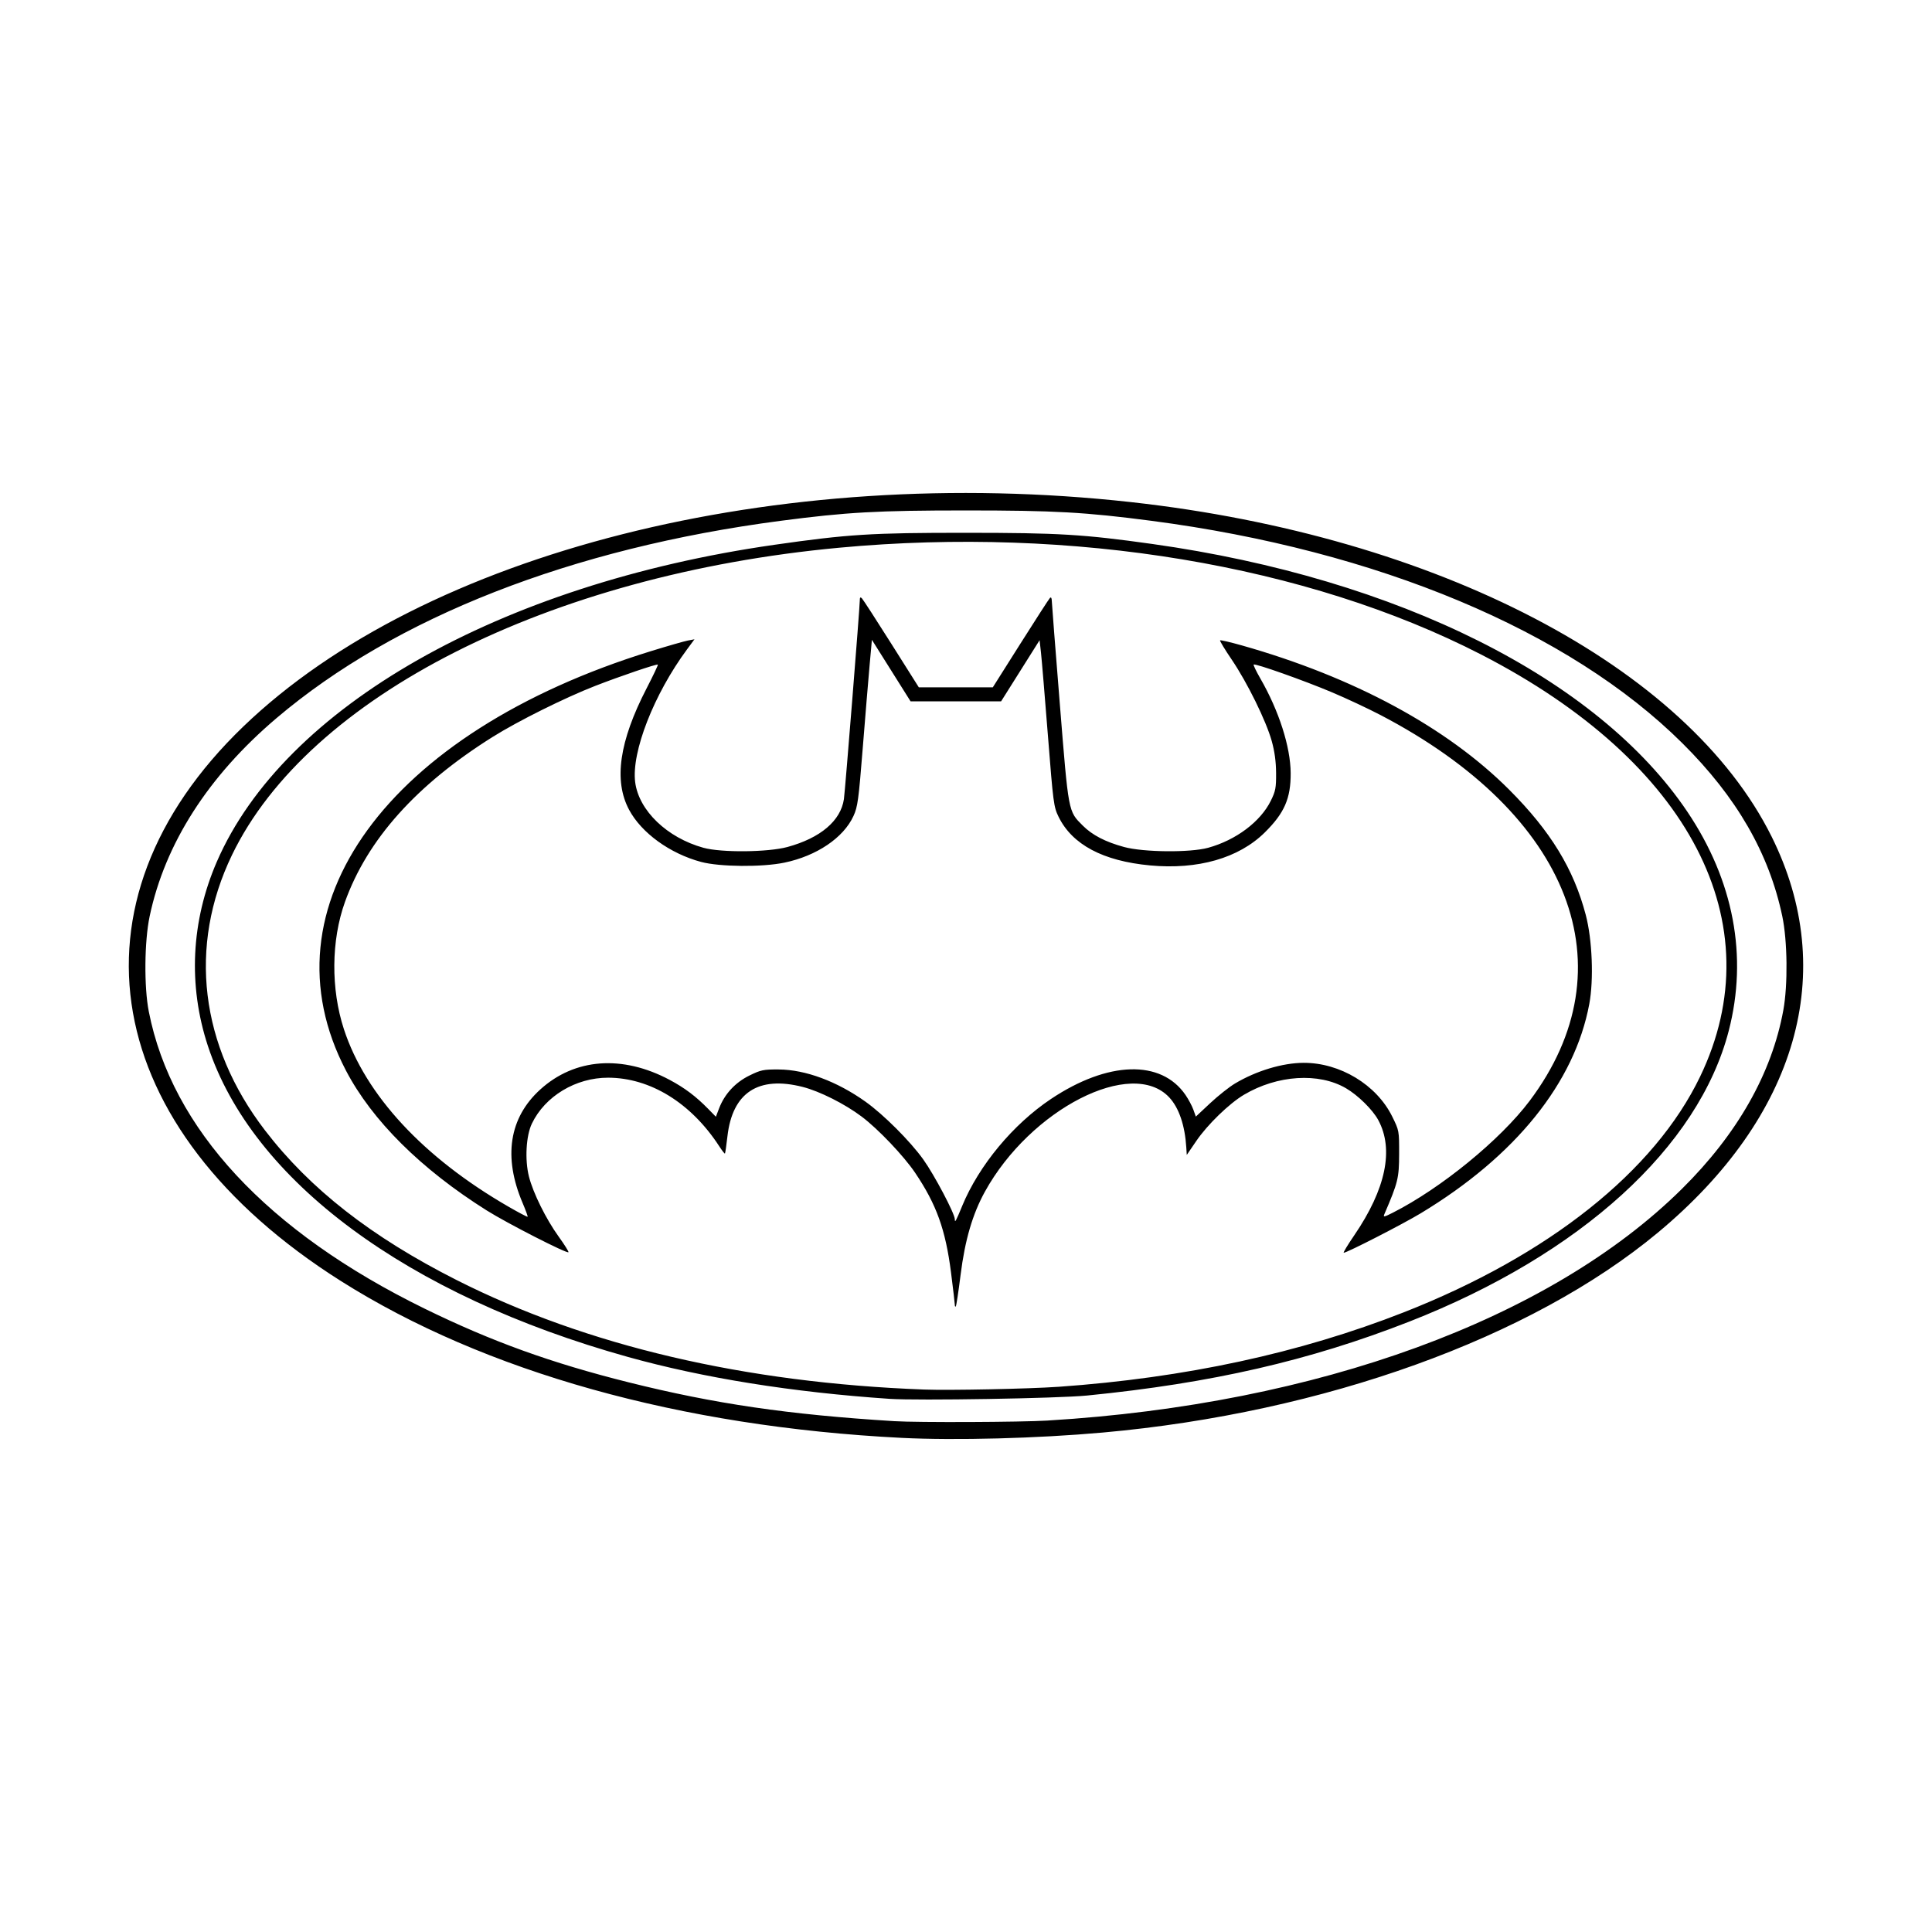 <svg width="1500" height="1500" viewBox="0 0 1500 1500" xmlns="http://www.w3.org/2000/svg">
  <!-- Original SVG transformiert und zentriert -->
  <svg x="100.0" y="382.74" width="1300" height="734.521" viewBox="0 0 898.7 507.78">
    g/2000/svg" viewBox="0 0 898.7 507.78">
  <path id="path1570" d="M414.85,507.16c-118.67-5.98-223.83-35.4-301-84.18C-15.59,341.15-36.91,219.98,61.48,125.34,158.78,31.74,348.1-16.13,537.85,4.9c164.37,18.21,298.49,88.23,343.89,179.52,36.15,72.68,13.87,150.27-61.04,212.57-68.02,56.57-179.34,96.67-297.86,107.3-35.21,3.16-79.11,4.32-108,2.87h0ZM493.35,497.84c144.54-8.68,269.48-54.32,340.21-124.28,29.83-29.5,48.27-61.99,54.48-95.99,2.48-13.59,2.22-37.16-.56-50.37-7.12-33.85-24.49-63.95-53.59-92.85-60.81-60.43-163.73-103.54-285.05-119.41-35.48-4.64-51.96-5.56-99.5-5.56s-64.09.93-99.5,5.57c-112.11,14.7-206.76,51.75-270.57,105.91-36.65,31.11-59.84,67.34-68.08,106.35-2.83,13.42-3.06,37.87-.46,51.11,12.32,62.94,63.58,118.14,148.11,159.51,35.92,17.58,68,29.16,109.45,39.52,46.26,11.56,85.72,17.32,142.55,20.84,12.63.78,67.67.56,82.5-.33h0ZM408.35,486.21c-52.06-3.52-99.93-11.18-140.5-22.5-118.49-33.05-201.59-94.58-225.39-166.88-10.72-32.57-9.05-66.98,4.79-98.91C83.33,114.78,199.09,48.95,346.35,27.84c39.71-5.69,52.22-6.48,103-6.46,49.75.01,63.01.81,100,6,131.83,18.51,239.07,72.17,287.16,143.7,24.91,37.04,32.57,77.65,22.21,117.64-16.17,62.38-79.49,120.02-171.37,156.01-53.58,20.99-106.3,33.09-173,39.7-15.58,1.55-90.77,2.81-106,1.78ZM498.85,479.76c68.12-4.8,129.62-18.07,185.5-40,77.78-30.53,134.52-75.65,158.98-126.42,39.65-82.26-5.29-168.95-117.48-226.62-93.47-48.05-219.27-68.99-344.5-57.34C225.41,43.88,96.42,109.16,55.37,194.34c-23.6,48.97-17.2,102.27,17.75,147.79,24.13,31.43,57.07,57.17,102.73,80.27,69.75,35.3,154.75,55.22,251,58.82,13.66.51,56.23-.36,72-1.47h0ZM443.35,435.75c0-.78-.93-8.62-2.05-17.42-2.95-23.01-7.81-36.49-19.26-53.47-6.12-9.07-19.81-23.46-28.67-30.13-9.04-6.81-22.53-13.6-31.65-15.93-23.85-6.1-37.75,3.02-40.42,26.54-.56,4.89-1.15,9.04-1.33,9.21-.18.18-1.57-1.6-3.09-3.95-15.07-23.19-36.97-36.7-59.56-36.76-17.38-.04-33.91,9.9-40.98,24.65-3.13,6.53-3.84,19.38-1.58,28.37,2.23,8.84,9.17,22.87,16,32.33,3.12,4.33,5.47,8.08,5.22,8.33-.85.85-32.99-15.58-43.89-22.44-35.24-22.16-61.53-48.29-75.53-75.06-45.93-87.83,22.12-181.43,163.65-225.11,9-2.78,17.95-5.35,19.88-5.71l3.52-.66-4.04,5.47c-17.73,24-29.85,55.03-27.79,71.18,1.94,15.26,17.11,29.85,36.65,35.25,9.6,2.66,34.62,2.42,45.07-.42,17.69-4.81,28.64-14.09,30.32-25.71.65-4.48,8.52-102.93,8.52-106.57,0-1.71.3-2.03,1.11-1.22.61.61,7.74,11.61,15.84,24.45l14.73,23.34h39.72l14.85-23.5c8.17-12.92,15.28-23.93,15.8-24.45.6-.6.97-.05,1,1.5.03,1.35,1.97,26.3,4.32,55.45,4.72,58.66,4.48,57.38,12.28,65.19,5.14,5.15,12.16,8.79,22.2,11.52,10.48,2.85,35.46,3.08,45.15.41,14.92-4.11,28.1-14.01,33.63-25.27,2.54-5.17,2.86-6.89,2.81-14.85-.04-6.16-.78-11.59-2.34-17.19-3.02-10.82-13.14-31.4-21.48-43.69-3.69-5.43-6.5-10.08-6.25-10.33s5.56.99,11.79,2.75c60.06,17.01,109.97,43.95,143.38,77.4,22.23,22.25,34.61,42.51,41.12,67.25,3.49,13.28,4.33,34.69,1.88,47.81-7.9,42.26-39.57,81.59-90.45,112.3-9.75,5.89-39.6,21.18-41.34,21.19-.42,0,2.12-4.21,5.65-9.37,16.96-24.83,21.39-46.17,12.86-61.89-3.01-5.54-10.82-13.24-17.28-17.02-14.61-8.55-36.86-7.14-54.75,3.46-7.92,4.69-19.61,16.02-25.61,24.82l-5.12,7.5-.25-4c-.74-11.87-3.93-21.26-9.11-26.84-20.06-21.59-74.5,6.21-98.97,50.53-6.65,12.05-10.72,25.96-13.07,44.71-1.13,9.02-2.29,16.63-2.58,16.92s-.52-.12-.52-.89h0ZM447.29,382.69c9.02-21.8,27.32-43.84,47.68-57.44,30.57-20.42,59.13-21.26,72.21-2.13,1.59,2.32,3.48,5.88,4.21,7.91l1.32,3.69,7.68-7.19c4.23-3.95,10.21-8.7,13.29-10.54,11.43-6.84,25.54-11.09,36.87-11.13,19.58-.06,39.15,11.79,47.55,28.8,3.73,7.56,3.75,7.62,3.72,20.13-.03,12.97-.58,15.22-7.96,32.39-.68,1.59-.05,1.47,4.56-.87,25.86-13.1,57.73-39.14,73.41-59.98,53.93-71.66,22.22-153.78-79.96-207.12-6.66-3.48-18.39-8.97-26.07-12.21-14.99-6.33-41.3-15.65-42.05-14.9-.25.25,1.36,3.61,3.58,7.47,9.98,17.31,16.19,36.69,16.28,50.77.08,13.61-3.36,21.48-13.93,31.91-13.97,13.77-35.88,20.05-61.58,17.65-25.23-2.36-41.75-11.15-49.08-26.13-2.59-5.29-2.85-7.3-5.7-43.49-1.64-20.87-3.32-40.94-3.73-44.6l-.74-6.66-10.33,16.41-10.33,16.41h-48.59l-10.38-16.51-10.38-16.51-1.24,13.76c-.68,7.57-2.34,27.62-3.69,44.55-2.21,27.73-2.7,31.32-4.95,36.24-5.37,11.72-19.78,21.45-37.12,25.05-11.93,2.48-34.67,2.28-44.64-.38-16.77-4.49-32.05-15.56-38.7-28.03-8.31-15.6-5.27-36.7,9.39-65.09,3.53-6.84,6.26-12.59,6.07-12.79-.5-.5-19.98,6.12-33.62,11.42-16.15,6.28-41.43,18.85-55,27.36-40.98,25.69-67.26,55.04-79.32,88.59-7.42,20.66-7.63,46.72-.56,68.34,11.56,35.31,42.61,68.82,88.19,95.15,5.54,3.2,10.22,5.67,10.4,5.49.18-.18-1.03-3.52-2.69-7.41-10.49-24.66-7.23-45.71,9.45-60.87,18.52-16.84,44.1-18.74,69.53-5.16,8.05,4.3,14.05,8.82,20.63,15.54l4.13,4.22,1.72-4.49c2.93-7.67,8.65-13.88,16.22-17.6,6.2-3.05,7.54-3.33,15.79-3.28,14.31.08,31.19,6.34,46.52,17.25,9.72,6.91,23.99,21.17,31.03,30.99,5.95,8.29,16.94,29.12,16.96,32.12.01,2.13.5,1.27,3.94-7.06h0Z"/>

  </svg>
</svg>